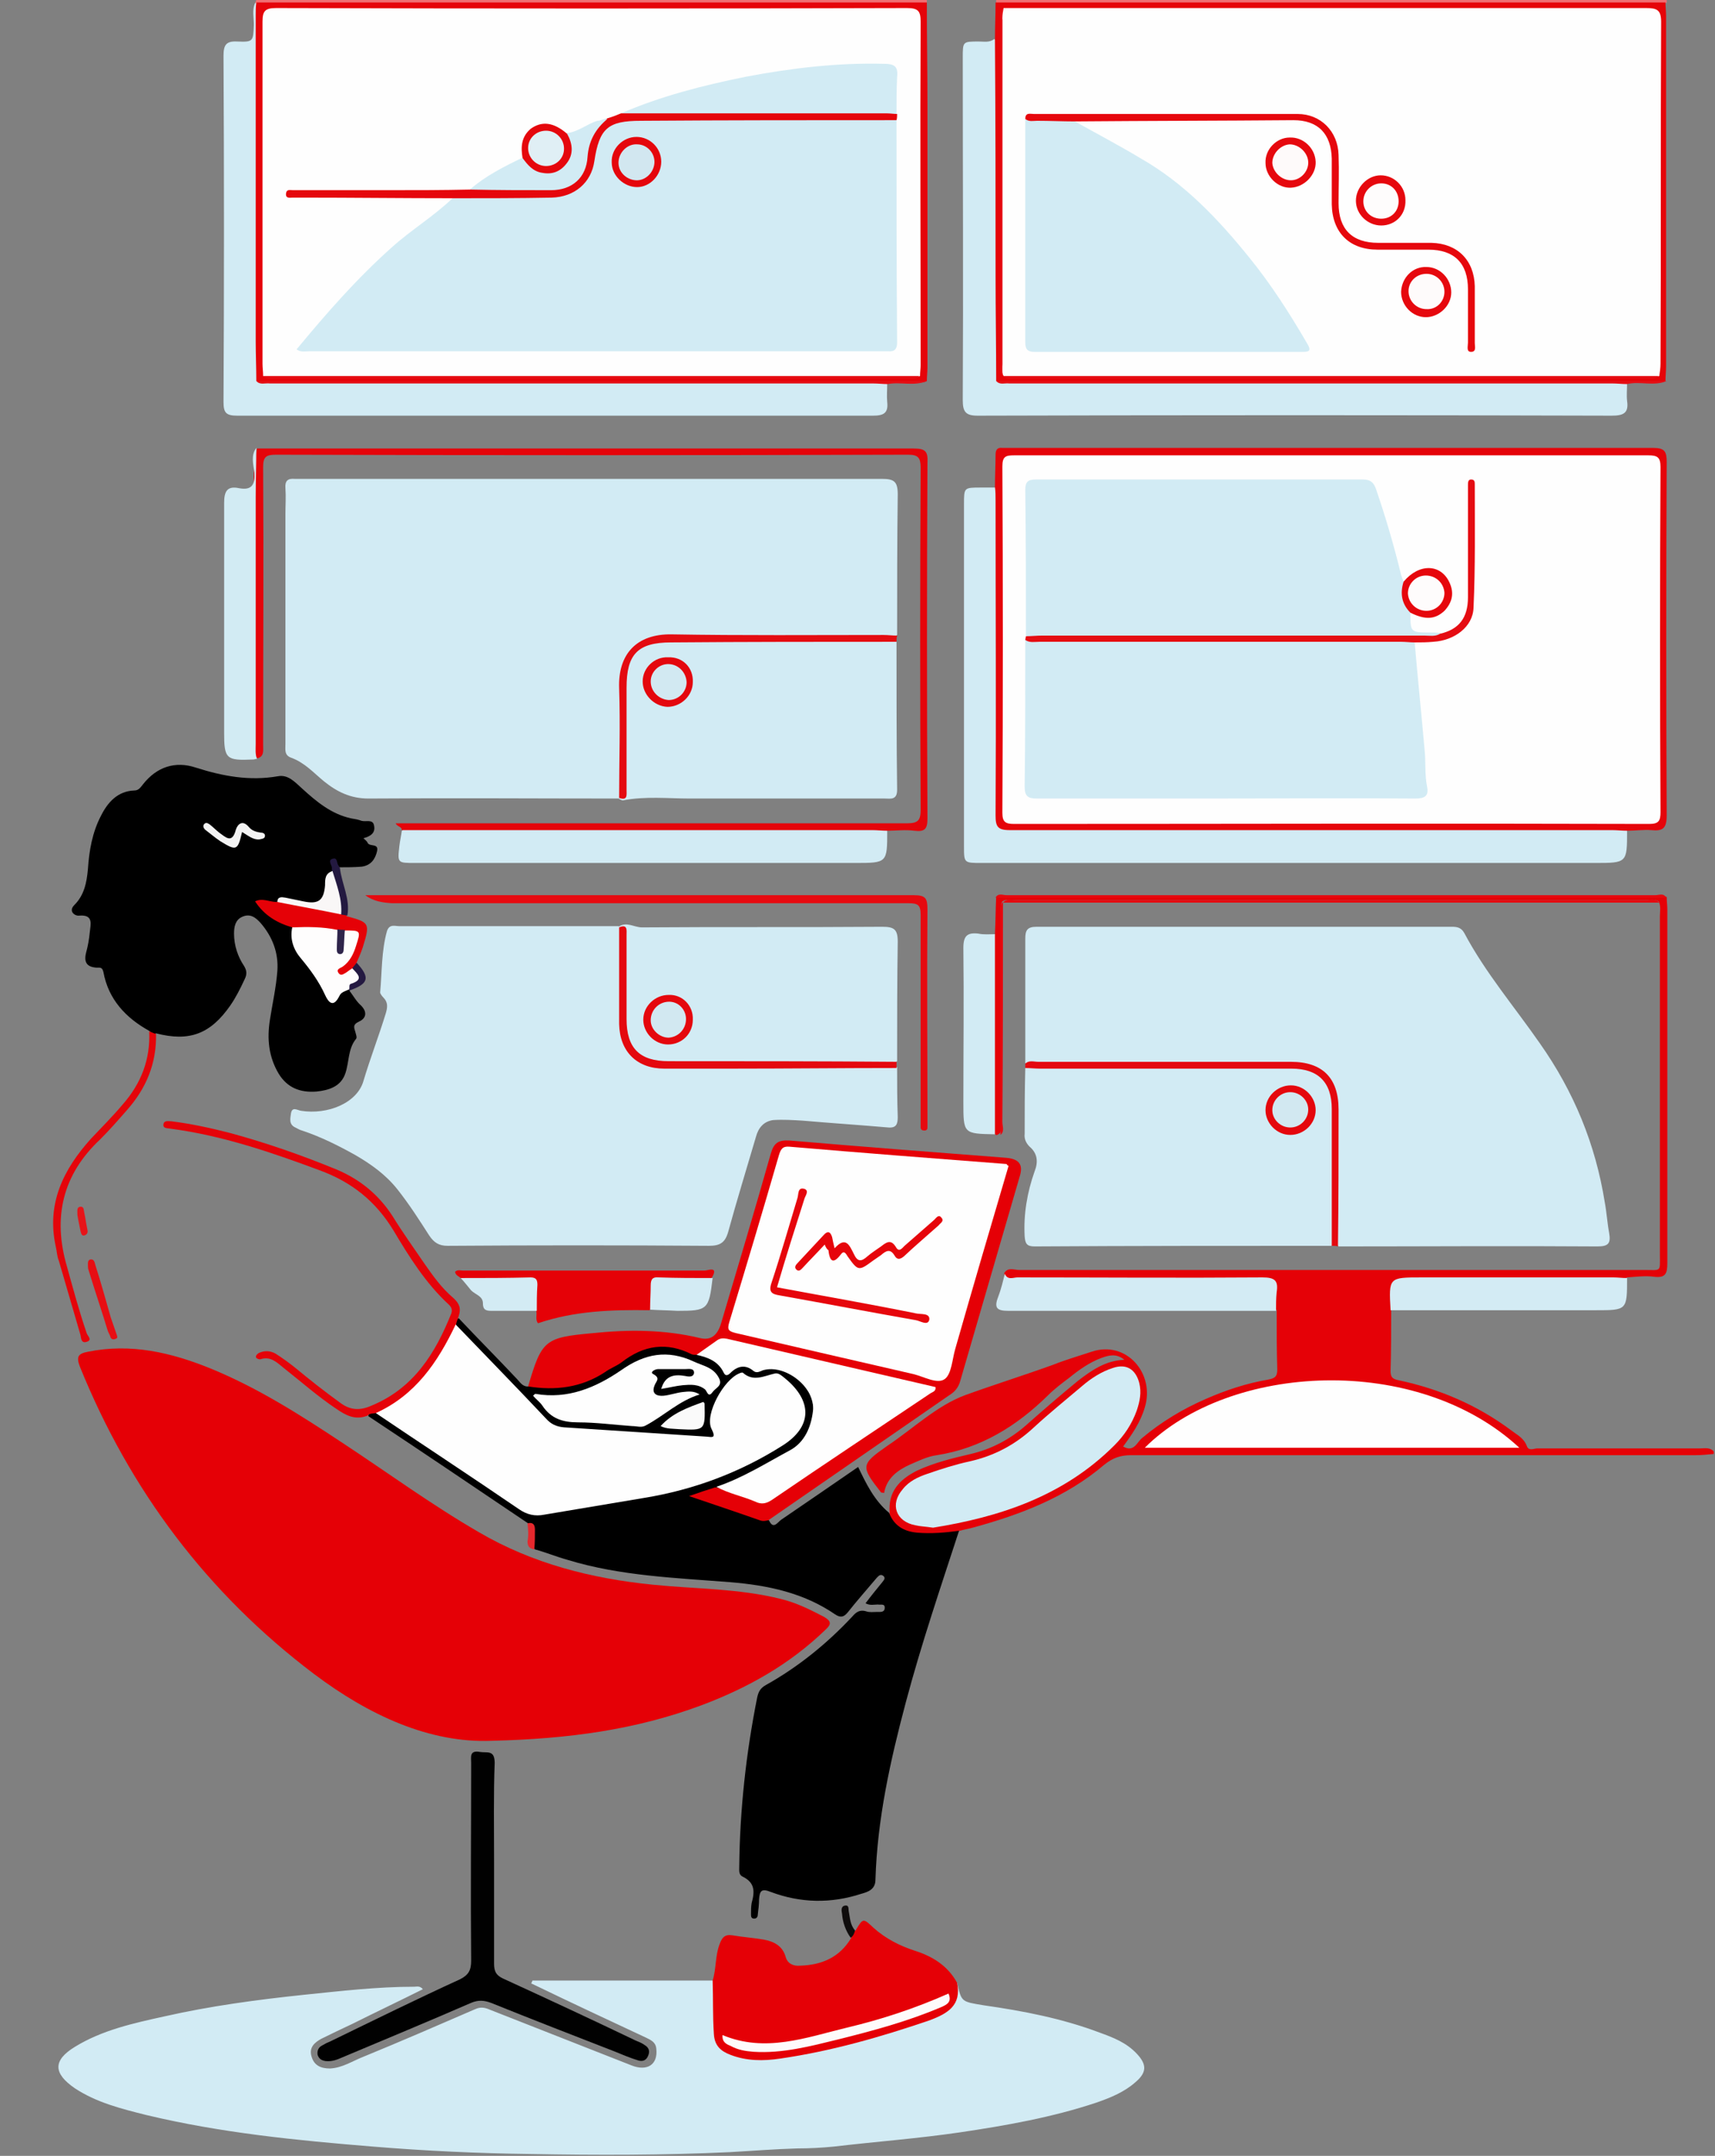 <?xml version="1.0" encoding="utf-8"?>
<!-- Generator: Adobe Illustrator 24.0.3, SVG Export Plug-In . SVG Version: 6.00 Build 0)  -->
<svg version="1.1" id="Layer_1" xmlns="http://www.w3.org/2000/svg" xmlns:xlink="http://www.w3.org/1999/xlink" x="0px" y="0px"
	 viewBox="0 0 277 348" style="enable-background:new 0 0 277 348;" xml:space="preserve">
<rect x="0" y="0" width="277" height="348" fill="#808080" stroke="none"/>
<style type="text/css">
	.st0{fill:#E50107;}
	.st1{fill:#F06F73;}
	.st2{fill:#D2EBF4;}
	.st3{fill:#E50006;}
	.st4{fill:#E5040A;}
	.st5{fill:#010101;}
	.st6{fill:#E50409;}
	.st7{fill:#D3EBF4;}
	.st8{fill:#D2EBF3;}
	.st9{fill:#E60A10;}
	.st10{fill:#E50309;}
	.st11{fill:#E4090F;}
	.st12{fill:#E40B11;}
	.st13{fill:#E50E14;}
	.st14{fill:#E6090F;}
	.st15{fill:#E70E13;}
	.st16{fill:#231940;}
	.st17{fill:#241941;}
	.st18{fill:#0F0C0C;}
	.st19{fill:#E71419;}
	.st20{fill:#E6282D;}
	.st21{fill:#FEFEFE;}
	.st22{fill:#FAFAFA;}
	.st23{fill:#FEFDFD;}
	.st24{fill:#F9F7F7;}
	.st25{fill:#F3F3F3;}
	.st26{fill:#E5070D;}
	.st27{fill:#E4070E;}
	.st28{fill:#FEFBFB;}
	.st29{fill:#2F254B;}
	.st30{fill:#D2E8F1;}
	.st31{fill:#D2E9F2;}
	.st32{fill:#E6060C;}
	.st33{fill:#E6050B;}
	.st34{fill:#E50C12;}
	.st35{fill:#E6070D;}
	.st36{fill:#E5060C;}
	.st37{fill:#E6080E;}
	.st38{fill:#FEFCFC;}
	.st39{fill:#E0EFF5;}
	.st40{fill:#FEFAFA;}
	.st41{fill:#D2E7F0;}
</style>
<title>Automation-monitors-Spot-3color</title>
<desc>Created with Sketch.</desc>
<g id="Page-1">
	<g>
		<path class="st0" d="M160.7,150.8c0.1-2,0.1-4,0.2-6c0.7-0.4,1.4-0.2,2.1-0.2c34.7,0,69.3,0,104,0c0.7,0,1.5-0.2,2.2,0.2
			c0,0.7,0.1,1.3,0.1,2c0,19,0,38.1,0,57.1c0,1.7-0.3,2.4-2.1,2.2c-1.4-0.2-2.9,0-4.4,0.1c-0.9,0.8-2.1,0.7-3.2,0.7
			c-10.3,0-20.5,0-30.8,0c-3.3,0-3.8,0-3.6,3.1c0,0.5-0.2,1-0.5,1.5c0,3.3,0,6.5-0.1,9.8c0,1,0.3,1.3,1.3,1.5
			c6.6,1.4,12.7,4,18.2,8.1c0.9,0.7,2,1.2,2.5,2.5c0.3,0.9,1.2,0.4,1.7,0.4c8.8,0,17.5,0,26.3,0c0.8,0,1.6-0.2,2.2,0.5
			c0,0.1,0,0.3,0,0.4c-1,0.1-2,0.2-2.9,0.2c-30.4,0-60.8,0-91.2,0c-1.7,0-2.9,0.4-4.3,1.5c-6.2,5.3-13.6,8.1-21.3,10.2
			c-0.7,0.2-1.4,0.3-2.1,0.5c-2.2,1.4-8,1.3-10-0.3c-0.8-0.6-1.7-1.3-1.3-2.6c-0.3-3.4,1.6-5.4,4.4-6.8c2.8-1.3,5.7-2,8.7-2.7
			c3.4-0.8,6.4-2.4,9-4.7c2.7-2.4,5.5-4.8,8.3-7.1c2.2-1.7,4.5-3.3,7.5-3.4c-1.3-1.1-2.6-0.7-3.7-0.3c-1.9,0.7-3.6,1.9-5.2,3.2
			c-1.2,0.9-2.4,1.8-3.5,2.9c-5,4.9-10.8,8.5-17.9,9.6c-1.5,0.2-2.9,0.9-4.3,1.5c-2,0.9-3.8,2.2-4.2,4.6c-0.2-0.1-0.4,0-0.5-0.1
			c-3.3-4.2-3.3-4.5,1-7.5c4.2-2.8,8-6.5,12.6-8.2c4.7-1.7,9.5-3.2,14.2-4.9c2-0.8,4.1-1.4,6.2-2.1c5.6-1.9,10.3,3.5,8.6,9
			c-0.7,2.4-2.1,4.4-3.5,6.3c1.8,1,2.2-0.7,3.1-1.4c3.1-2.6,6.6-4.7,10.3-6.3c3.2-1.4,6.5-2.5,10-3.1c1-0.2,1.5-0.4,1.5-1.6
			c-0.1-3.2-0.1-6.4-0.1-9.6c-0.6-0.7-0.6-1.6-0.6-2.5c0.1-1.6-0.7-2.1-2.2-2.1c-0.7,0-1.3,0-2,0c-11.8,0-23.6,0-35.4,0
			c-0.8,0-1.6,0.1-2.4-0.1c-0.7-0.1-1.5-0.2-1.4-1.3c0.6-1,1.6-0.5,2.4-0.5c33.7,0,67.3,0,101,0c2.8,0,2.5,0.4,2.5-2.6
			c0-18.2,0-36.3,0-54.5c0-0.8,0.2-1.6-0.2-2.4c-0.7-0.4-1.4-0.2-2.2-0.2c-33.9,0-67.8,0-101.7,0c-0.7,0-1.5-0.2-2.1,0.2l0,0
			c-0.4,0.7-0.2,1.4-0.2,2.1c0,11.1,0,22.2,0,33.2c0,0.7,0.2,1.5-0.2,2.1c-0.3,0.2-0.6,0.6-0.9,0c-0.6-0.8-0.6-1.7-0.6-2.7
			c0-9,0-18,0-27C160.2,152.6,160.1,151.6,160.7,150.8z"/>
		<path class="st1" d="M149.7,0c0,0.1,0,0.3,0,0.4C149.1,1,148.3,1,147.6,1C112.5,1,77.4,1,42.3,1c-0.1,0-0.3,0-0.4-0.1
			c-0.3-0.1-0.5-0.2-0.7-0.4c0.1-0.2,0.1-0.3,0.2-0.5C77.5,0,113.6,0,149.7,0z"/>
		<path class="st1" d="M160.9,0.4c0-0.1,0-0.3,0-0.4c36.1,0,72.2,0,108.3,0c0,0.1,0,0.3,0,0.4c-1,0.8-2.1,0.5-3.2,0.5
			c-32.7,0-65.5,0-98.2,0c-1.6,0-3.2,0-4.8,0C162.2,1,161.5,1,160.9,0.4z"/>
		<path class="st2" d="M99.9,128.9c-13.5,0-26.9-0.1-40.4,0c-2.9,0-5.1-1.1-7.2-2.8c-1.7-1.4-3.1-3-5.3-3.8
			c-1.1-0.4-0.9-1.3-0.9-2.2c0-12.4,0-24.7,0-37.1c0-1.4,0.1-2.8,0-4.2c-0.1-1.2,0.4-1.6,1.5-1.5c0.3,0,0.7,0,1,0
			c31.3,0,62.5,0,93.8,0c2,0,2.6,0.4,2.6,2.5c-0.1,7.6-0.1,15.2-0.1,22.7c-0.9,0.7-1.9,0.5-2.9,0.5c-11.5,0-22.9,0.1-34.4,0
			c-4-0.1-7,2.6-7.1,7.1c-0.1,5.3,0,10.6,0,15.9c0,0.9,0.1,1.7-0.3,2.5C100.1,128.8,100,128.8,99.9,128.9z"/>
		<path class="st3" d="M79.4,281c-10,0.4-19.8-4.1-28.7-10.8c-17.2-13-29.7-29.6-37.8-49.6c-0.6-1.6-0.3-2.1,1.3-2.4
			c6.9-1.4,13.4,0.1,19.8,2.7c7.6,3.1,14.5,7.5,21.3,12c7.3,4.8,14.4,10,22,14.4c8.7,5.1,18.2,7.5,28.1,8.5
			c6.9,0.7,13.9,0.6,20.7,2.3c2.5,0.6,4.7,1.7,7,2.9c1.2,0.7,1.2,1.2,0.2,2.1c-5.8,5.6-12.6,9.4-20.1,12.2
			C102.7,279.2,91.9,280.7,79.4,281z"/>
		<path class="st2" d="M154.6,320.1c0.7,3.1,0.7,3,4.3,3.6c6.3,0.9,12.6,2.1,18.7,4.4c2.2,0.8,4.3,1.6,6,3.4c1.6,1.7,1.7,3-0.2,4.6
			c-1.8,1.6-4,2.5-6.3,3.3c-7.2,2.4-14.6,3.7-22,4.8c-6.8,1-13.6,1.5-20.4,2.3c-2,0.2-4,0.3-5.9,0.3c-3.6,0.1-7.3,0.4-10.9,0.6
			c-10.7,0.5-21.5,0.5-32.2,0.3c-8.5-0.1-17-0.5-25.5-1.2c-12.3-1-24.5-2.2-36.6-5.1c-4-1-8-2-11.5-4.3c-3.5-2.4-3.6-4.5,0-6.7
			c4.4-2.7,9.4-3.8,14.4-4.9c7.5-1.7,15-2.7,22.6-3.5c5.9-0.6,11.8-1.3,17.8-1.3c0.4,0,0.9-0.2,1.4,0.4c-3.8,1.9-7.6,3.7-11.4,5.6
			c-1.7,0.8-3.4,1.6-5,2.4c-1.1,0.6-2,1.4-1.6,2.8c0.4,1.5,1.5,2,3,2c2-0.1,3.6-1.2,5.4-1.9c6.1-2.5,12.1-5.1,18.1-7.7
			c0.9-0.4,1.6-0.2,2.3,0.1c7.6,3,15.3,6,22.9,9c2.5,1,4.3-0.1,4-2.7c-0.1-1.1-0.9-1.4-1.7-1.8c-6-2.8-12-5.6-18-8.5
			c-0.2-0.1-0.4-0.2-0.5-0.2c0.1-0.2,0.1-0.3,0.2-0.5c9.7,0,19.4,0,29.1,0c0.7,0.8,0.5,1.7,0.6,2.6c0.1,1.9-0.1,3.7,0.2,5.6
			c0.4,2.3,1.1,3.1,3.3,3.6c3,0.7,6.1,0.6,9.1,0c7.6-1.5,15.1-3.4,22.4-6.2c2-0.8,3.9-1.5,3.5-4.2
			C154,320.7,154.2,320.3,154.6,320.1z"/>
		<path class="st2" d="M165.6,171.6c0-6.7,0-13.4,0-20.1c0-1.3,0.3-1.9,1.8-1.9c22.4,0,44.7,0,67.1,0c0.8,0,1.5,0.1,2,1
			c3.4,6.4,8.1,11.9,12.2,17.8c5.5,7.8,9,16.3,10.5,25.7c0.3,1.6,0.4,3.3,0.7,4.9c0.3,1.7-0.1,2.2-1.9,2.2c-13.9-0.1-27.9,0-41.8,0
			c-0.8-0.8-0.6-1.9-0.6-2.8c0-6.5-0.2-13,0.1-19.5c0.2-3.8-2.8-7.1-7.1-7c-8.8,0.1-17.6,0-26.5,0c-4.8,0-9.5,0-14.3,0
			C167.1,171.8,166.3,171.9,165.6,171.6z"/>
		<path class="st2" d="M144.9,172.3c0,2.7,0,5.3,0.1,8c0,1.1-0.2,1.8-1.5,1.7c-4.6-0.4-9.2-0.7-13.8-1.1c-1.6-0.1-3.2-0.2-4.8-0.1
			c-1.5,0.2-2.4,1.2-2.8,2.7c-1.5,5.1-3.1,10.3-4.5,15.4c-0.5,1.7-1.3,2.2-3.1,2.2c-14.1-0.1-28.1-0.1-42.2,0c-1.4,0-2.2-0.5-3-1.7
			c-1.6-2.5-3.2-5-5.1-7.4c-1.9-2.4-4.3-4.1-6.9-5.6c-2.7-1.5-5.5-2.9-8.5-3.9c-0.4-0.1-0.7-0.3-1.1-0.5c-1.1-0.5-0.8-1.5-0.7-2.3
			c0.2-1.1,1-0.5,1.6-0.4c4.4,0.7,9.1-1.3,10.1-4.8c1.1-3.7,2.5-7.3,3.6-10.9c0.3-1,0.4-1.8-0.4-2.6c-0.2-0.2-0.5-0.6-0.5-0.8
			c0.3-3.3,0.2-6.7,1.1-9.9c0.4-1.2,1.3-0.8,2-0.8c10.9,0,21.9,0,32.8,0c0.9,0,1.7,0,2.6,0c0.1,0.1,0.2,0.2,0.3,0.3
			c0.4,0.8,0.3,1.7,0.3,2.5c0,4,0,8,0,12c0,3.8,1.6,6.2,4.5,7.2c0.9,0.3,1.7,0.2,2.6,0.2c11.5,0,22.9,0,34.4,0
			C143,171.8,144,171.6,144.9,172.3z"/>
		<path d="M143.6,244.2c0.8,2.1,2.4,3,4.5,3.2c2.3,0.2,4.6,0,6.8-0.3c-3,9.2-6.1,18.3-8.6,27.7c-2.5,9.4-4.6,18.8-4.9,28.6
			c0,1.6-1.2,2-2.3,2.3c-4.9,1.6-9.8,1.5-14.6-0.3c-1.5-0.6-1.8-0.2-1.9,1.2c0,0.8-0.1,1.6-0.2,2.4c0,0.3-0.1,0.7-0.6,0.7
			c-0.5,0-0.5-0.4-0.5-0.7c0-0.6,0-1.2,0.1-1.8c0.5-1.8,0.6-3.3-1.5-4.3c-0.6-0.3-0.5-1-0.5-1.6c0.1-9.2,1.1-18.3,2.9-27.3
			c0.2-0.9,0.5-1.5,1.4-2c5.2-2.9,9.9-6.7,14-11.1c0.6-0.7,1.2-1.1,2.2-0.8c0.5,0.2,1.2,0.1,1.8,0.1c0.5,0,1.2,0.1,1.2-0.7
			c0-0.7-0.7-0.4-1.1-0.5c-0.6,0-1.3,0.2-2-0.2c0.9-1.2,1.8-2.3,2.7-3.4c0.2-0.3,0.6-0.6,0.2-1c-0.5-0.4-0.8,0-1.1,0.3
			c-1.6,1.9-3.2,3.7-4.7,5.6c-0.6,0.7-1.1,0.9-2,0.3c-5.1-3.5-10.9-4.7-16.9-5.2c-8.8-0.7-17.8-1-26.3-3.6c-1.8-0.5-3.5-1.2-5.3-1.7
			c-0.6-0.6-0.5-1.4-0.5-2.2c-0.1-0.7,0.1-1.4-0.6-2c-8.6-5.8-17.2-11.6-25.8-17.3c0.1-1,0.9-0.6,1.5-0.7c0.8,0.2,1.4,0.7,2.1,1.1
			c6.6,4.4,13.2,8.7,19.7,13.2c2.1,1.5,4.1,2,6.7,1.6c7.7-1.2,15.5-2.4,23-4.5c5-1.4,9.5-3.8,13.9-6.4c3.1-1.8,4.5-5.3,1.4-8.7
			c-1.1-1.2-2.3-2-4.1-1.3c-0.6,0.2-1.2,0.4-1.8,0.2c-1.2-0.3-2.3-0.8-3.3,0.3c-1.4,1.4-3,2.7-3,5c0,0.9-0.1,1.7,0,2.6
			c0.2,1.3-0.5,1.7-1.6,1.6c-6-0.3-11.9-0.7-17.8-1.2c-0.5,0-1.1-0.2-1.6-0.1c-3.8,0.5-6.7-1.1-9-4c-3.5-4.4-7.9-7.9-11.4-12.2
			c-0.2-0.3-0.5-0.6-0.7-1c-0.2-0.6,0-1.1,0.6-1.3c3.1,3.3,6.3,6.5,9.4,9.8c0.5,0.5,0.9,1.3,1.9,1.2c1.3-0.6,2.6-0.4,3.9-0.3
			c2.3,0.1,4.3-0.5,6.3-1.5c2.2-1.2,4.5-2.3,6.6-3.7c2.4-1.6,4.8-2,7.5-0.9c0.9,0.4,1.9,0.6,2.9,0.9c1.5,0.4,3.1,0.6,4.1,2.1
			c0.4,0.7,1.1,0.6,1.8,0.3c1-0.5,2-0.5,3.1-0.1c0.7,0.3,1.4,0.2,2.1,0c1.7-0.6,3.1,0,4.4,1c4.5,3.4,4.5,10.1-0.4,13
			c-3.7,2.2-7.5,4.5-11.7,5.9c-1.3,0.3-2.4,1.1-3.3,1c3.6,1,7.5,2.6,11.5,3.9c0.7,1.6,1.4,0.3,2-0.1c4.1-2.8,8.2-5.6,12.4-8.5
			C139.9,239.5,141.2,242.2,143.6,244.2z"/>
		<path d="M56.5,160c0.6,0.8,1.1,1.7,1.8,2.3c1.1,1.1,0.8,2.1-0.3,2.6c-1.1,0.5-0.8,1-0.6,1.7c0.1,0.4,0.3,0.9,0.1,1.1
			c-1.3,1.6-1.1,3.7-1.7,5.5c-0.7,2.2-2.7,2.8-4.7,3c-2.6,0.2-4.7-0.6-6.1-2.9c-1.6-2.7-1.9-5.6-1.4-8.7c0.4-2.6,1-5.2,1.2-7.9
			c0.2-2.9-0.8-5.5-2.7-7.7c-0.8-0.9-1.7-1.6-3-1c-1.1,0.5-1.3,1.6-1.3,2.7c0,1.9,0.6,3.7,1.6,5.2c0.5,0.8,0.5,1.4,0.1,2.2
			c-0.7,1.5-1.4,2.9-2.3,4.2c-3.2,4.6-6.6,5.9-12,4.5c-0.5,0.3-0.8-0.2-1.1-0.4c-3.8-2.1-6.6-5.1-7.4-9.5c-0.2-0.8-0.5-0.7-1.1-0.7
			c-1.5-0.1-2.1-0.8-1.7-2.4c0.3-1.1,0.5-2.2,0.6-3.3c0.1-1.2,0.7-2.9-1.7-2.7c-0.7,0.1-1.8-0.7-0.8-1.7c1.6-1.6,2-3.6,2.2-5.8
			c0.2-3,0.7-5.9,2.1-8.6c1.1-2.2,2.7-4,5.4-4.1c0.7,0,1-0.5,1.4-1c2.2-2.8,5.2-3.8,8.5-2.7c4.4,1.4,8.7,2.2,13.3,1.4
			c1.6-0.3,2.7,0.9,3.8,1.9c2.4,2.2,4.8,4.2,8,4.9c0.6,0.1,1.2,0.2,1.7,0.4c0.7,0.2,1.8-0.3,2,0.7c0.3,1.2-0.5,1.8-1.7,2.1
			c0.3,0.3,0.6,0.5,0.7,0.8c0.4,0.6,1.8,0,1.5,1.3c-0.3,1.3-1,2.3-2.5,2.5c-1.2,0.1-2.4,0.1-3.6,0.1c-1-1-1,0-1.1,0.6
			c-0.6,0.8-0.7,1.8-1,2.8c-0.6,2.4-1.6,3-4,2.6c-1.2-0.2-2.5-1.1-3.8-0.2c-1.2,0.3-2.3,0-3.3-0.3c1.2,2.1,3.6,2.6,5.6,3.9
			c0.2,2.6,1.3,4.8,3.1,6.6c1,1.1,1.6,2.4,2.3,3.7c0.5,1,1.1,1.7,2.1,0.4c0.4-0.5,0.9-0.8,1.6-0.6c0.1,0.1,0.2,0.2,0.1,0.3
			C56.5,159.9,56.5,160,56.5,160z"/>
		<path class="st2" d="M215.1,201.1c-16,0-32,0-48,0.1c-1.3,0-1.5-0.5-1.6-1.6c-0.2-3.6,0.4-7.1,1.6-10.5c0.6-1.5,0.5-2.9-0.8-4
			c-0.6-0.6-0.9-1.3-0.8-2.1c0-3.5,0-7,0.1-10.6c0.7-0.6,1.6-0.5,2.5-0.5c13.4,0,26.8,0,40.2,0c4.7,0,7.2,2.5,7.2,7.2
			c0,6.5,0,13,0,19.5C215.6,199.4,215.7,200.3,215.1,201.1z"/>
		<path class="st2" d="M144.8,103.6c0,8,0,15.9,0.1,23.9c0,1.7-1.1,1.4-2,1.4c-10.5,0-21,0-31.4,0c-3.6,0-7.3-0.4-10.9,0.3
			c-0.2,0-0.5-0.2-0.7-0.3c0,0,0.1-0.1,0.1-0.1c0.7-0.6,0.5-1.5,0.5-2.2c0-5.1,0-10.2,0-15.3c0-1.1,0.1-2.1,0.3-3.1
			c0.8-3.1,2.9-4.9,6.1-4.9c12,0,24,0,36,0C143.6,103.2,144.2,103.2,144.8,103.6z"/>
		<path class="st2" d="M99.9,149.6c1.3-0.9,2.5,0.1,3.8,0.1c12.9-0.1,25.9,0,38.8-0.1c1.9,0,2.5,0.4,2.5,2.4
			c-0.1,6.4-0.1,12.9-0.1,19.3c-0.8,0.6-1.8,0.4-2.7,0.4c-11.4,0-22.8,0-34.2,0c-5,0-7.4-2.4-7.5-7.5c-0.1-4.1,0-8.2,0-12.3
			c0-0.8,0.2-1.6-0.5-2.2L99.9,149.6z"/>
		<path class="st2" d="M143.3,61.9c0,1-0.1,2,0,3c0.2,1.8-0.6,2.2-2.3,2.2c-34.2,0-68.5,0-102.7,0c-1.8,0-2.2-0.5-2.2-2.2
			c0.1-18.6,0.1-37.2,0-55.9c0-1.7,0.4-2.4,2.2-2.3c2.6,0.1,2.6,0,2.7-2.7c0-1.2-0.3-2.4,0.2-3.5c0.1,0,0.2,0,0.2-0.1
			c0.8,0.9,0.6,2,0.6,3.1c0,18.3,0,36.5,0,54.8c0,0.9-0.2,1.7,0.2,2.5c0.9,0.8,2,0.5,3.1,0.5c31.6,0,63.1,0,94.7,0
			C141.1,61.3,142.3,60.9,143.3,61.9z"/>
		<path class="st2" d="M262.8,134.1c0,5.2,0,5.2-5.2,5.2c-33,0-66.1,0-99.1,0c-2.8,0-2.8,0-2.8-2.7c0-18.4,0-36.8,0-55.2
			c0-2.7,0-2.7,2.7-2.7c0.8,0,1.6,0,2.4,0c1,0.8,0.7,2,0.7,3c0,16.4,0,32.8,0,49.2c0,2.6,0,2.6,2.6,2.6c31.8,0,63.7,0,95.5,0
			C260.7,133.5,261.9,133.2,262.8,134.1z"/>
		<path class="st2" d="M262.8,61.9c0,0.9-0.1,1.9,0,2.8c0.3,2-0.6,2.4-2.5,2.4c-34.1-0.1-68.2-0.1-102.4,0c-1.9,0-2.4-0.6-2.4-2.5
			c0.1-18.4,0-36.8,0-55.3c0-2.6,0-2.6,2.6-2.6c0.9,0,1.7,0.2,2.5-0.4c1,0.8,0.6,2,0.6,3c0,16.2,0,32.4,0,48.7
			c0,0.9-0.2,1.9,0.3,2.7c0.9,0.8,2,0.5,3.1,0.5c31.6,0,63.1,0,94.7,0C260.5,61.3,261.8,60.9,262.8,61.9z"/>
		<path class="st3" d="M154.6,320.1c0.7,3.6-1.5,4.9-4.4,6c-7.9,2.7-15.9,5-24.2,6.2c-2.7,0.4-5.4,0.4-8-0.6
			c-1.6-0.6-2.6-1.5-2.7-3.4c-0.2-2.9-0.1-5.7-0.2-8.6c0.6-1.9,0.4-3.9,1.1-5.8c0.4-1.1,0.8-1.7,2.1-1.5c1.7,0.3,3.4,0.4,5.1,0.7
			c1.6,0.3,3,1,3.5,2.8c0.3,1.1,1.3,1.5,2.3,1.4c3.5-0.1,6.4-1.3,8.3-4.5c0.1-0.5,0.3-0.9,0.7-1.2c1.2-2,1.2-2,2.9-0.4
			c1.9,1.7,4.2,2.9,6.7,3.7C150.6,315.8,153.1,317.3,154.6,320.1z"/>
		<path class="st3" d="M112.5,218.7c-0.3,0-0.6,0-0.8-0.1c-4-2-7.7-1.5-11.3,1.3c-0.8,0.6-1.9,1-2.7,1.6c-3.8,2.5-8,3-12.4,2.3
			c2.2-7.5,2.7-7.9,10.4-8.6c5.8-0.6,11.6-0.6,17.4,0.8c1.7,0.4,2.8-0.4,3.4-2.5c2.7-9.1,5.4-18.1,8-27.3c0.5-1.7,1.2-2.2,3-2.1
			c11.7,1,23.4,1.9,35.1,2.8c2,0.2,2.7,1.1,2.1,3c-3.2,11-6.4,22-9.6,33c-0.3,1.1-0.9,1.8-1.9,2.4c-9.7,6.7-19.4,13.4-29.1,20.1
			c-0.4,0.1-0.9,0.2-1.4,0c-3.7-1.3-7.3-2.5-11.4-3.9c1.7-0.6,2.9-1,4.2-1.4c2.1,0.2,4,1.1,5.9,1.7c1.1,0.4,2.2,0.4,3.2-0.3
			c8.3-5.5,16.6-11,24.8-16.6c0.2-0.1,0.3-0.2,0.3-0.6c-4.7-1.2-9.5-2.2-14.3-3.3c-5.4-1.2-10.7-2.4-16.1-3.7
			c-1.9-0.5-3.6-0.5-5.2,0.8C113.8,218.3,113.2,218.5,112.5,218.7z"/>
		<path class="st2" d="M143.3,134.1c0,5.2,0,5.2-5.2,5.2c-23.7,0-47.4,0-71.1,0c-2.8,0-2.8,0-2.5-2.7c0.1-0.9,0.3-1.7,0.4-2.5
			c0.7-0.6,1.5-0.5,2.3-0.5c24.6,0,49.2,0,73.7,0C141.7,133.5,142.6,133.4,143.3,134.1z"/>
		<path class="st4" d="M262.8,134.1c-0.8,0-1.6-0.1-2.4-0.1c-32.4,0-64.9,0-97.3,0c-2,0-2.3-0.6-2.3-2.4c0.1-16.9,0-33.9,0-50.8
			c0-0.7,0-1.5-0.1-2.2c0-1.7,0.1-3.5,0.1-5.2c0-0.8,0.3-1.2,1.1-1.1c0.3,0,0.7,0,1,0c34.7,0,69.4,0,104.1,0c1.9,0,2.2,0.6,2.2,2.3
			c-0.1,19-0.1,38,0,57c0,2.1-0.6,2.6-2.5,2.4C265.5,133.9,264.1,134.1,262.8,134.1z"/>
		<path class="st4" d="M143.3,134.1c-0.8,0-1.6-0.1-2.4-0.1c-25.3,0-50.7,0-76,0c0-0.6-0.7-0.5-1-1.1c0.8,0,1.5,0,2.2,0
			c26.8,0,53.6,0,80.4,0c1.8,0,2.2-0.5,2.2-2.2c-0.1-18.4-0.1-36.8,0-55.2c0-1.6-0.4-2.1-2-2.1c-34,0.1-68.1,0.1-102.1,0
			c-1.6,0-2.1,0.3-2.1,2c0.1,15,0,29.9,0,44.9c0,0.8,0.2,1.8-0.9,2.1c-0.9-0.7-0.8-1.6-0.8-2.5c0-13-0.2-26.1,0.1-39.1
			c0.1-2.8,0-5.6,0.6-8.4c35.4,0,70.8,0,106.1,0c1.9,0,2.3,0.5,2.2,2.3c-0.1,19.1-0.1,38.3,0,57.4c0,1.7-0.4,2.2-2.1,2
			C146.2,133.9,144.8,134.1,143.3,134.1z"/>
		<path class="st5" d="M79.8,300.6c0,5.5,0,10.9,0,16.4c0,1.3,0.4,1.9,1.5,2.4c7.2,3.3,14.3,6.6,21.4,10c0.5,0.2,1,0.4,1.4,0.7
			c0.7,0.4,0.9,1,0.6,1.7c-0.3,0.8-0.9,1-1.6,0.8c-1.3-0.4-2.5-0.9-3.7-1.4c-6.7-2.6-13.4-5.2-20.1-7.9c-1.1-0.4-2-0.5-3.2,0
			c-6.9,3-13.9,5.9-20.8,8.8c-0.9,0.4-1.7,0.7-2.7,0.6c-0.7-0.1-1.1-0.4-1.3-1c-0.1-0.6,0.1-1.2,0.7-1.5c0.5-0.3,0.9-0.5,1.4-0.7
			c7-3.4,13.9-6.8,20.9-10c1.4-0.7,1.8-1.5,1.8-3c-0.1-10.6,0-21.3,0-31.9c0-1-0.3-2.1,1.4-1.8c1.2,0.2,2.4-0.4,2.4,1.8
			C79.7,289.6,79.8,295.1,79.8,300.6z"/>
		<path class="st4" d="M41.4,61.5c0-2.1-0.1-4.3-0.1-6.4c0-17.6,0-35.1,0-52.7c0-0.7,0-1.3,0.1-2c36.1,0,72.2,0,108.3,0
			c0,5.5,0.1,10.9,0.1,16.4c0,14.2,0,28.3,0,42.5c0,0.7-0.1,1.5-0.1,2.2c-0.7,0.4-1.4,0.2-2.1,0.2c-34.7,0-69.3,0-104,0
			C42.8,61.7,42.1,61.8,41.4,61.5z"/>
		<path class="st6" d="M160.9,61.5c0-5.6-0.1-11.2-0.1-16.8c0-12.8,0-25.5-0.1-38.3c0-2,0.1-4,0.1-6c25.1,0,50.3,0,75.4,0
			c10.9,0,21.9,0,32.8,0c0,0.7,0.1,1.5,0.1,2.2c0,18.8,0,37.7,0,56.5c0,0.8-0.1,1.6-0.1,2.4c-0.7,0.4-1.4,0.2-2.1,0.2
			c-34.7,0-69.3,0-104,0C162.3,61.7,161.6,61.8,160.9,61.5z"/>
		<path class="st7" d="M162.3,205.6c0.4,1.1,1.4,0.6,2,0.6c13.2,0,26.4,0.1,39.6,0c2,0,2.6,0.5,2.3,2.4c-0.1,1-0.1,2-0.1,3
			c-14.4,0-28.8,0-43.2,0c-1.8,0-2.4-0.4-1.7-2.2C161.7,208.1,162,206.8,162.3,205.6z"/>
		<path class="st8" d="M41.4,72.3c0,2.7-0.1,5.3-0.1,8c0,13.3,0,26.5,0,39.8c0,0.8-0.1,1.6,0.2,2.4c-0.2,0-0.4,0.1-0.6,0.1
			c-4.4,0.2-4.7-0.1-4.7-4.4c0-12.3,0-24.7,0-37c0-1.9,0.5-2.8,2.4-2.4c2.1,0.4,2.6-0.6,2.5-2.5C40.9,74.9,40.5,73.5,41.4,72.3z"/>
		<path class="st7" d="M224.6,211.5c-0.3-5.3-0.3-5.3,5-5.3c10.3,0,20.7,0,31,0c0.7,0,1.4,0.1,2.2,0.1c0,5.2,0,5.2-5.1,5.2
			C246.7,211.5,235.6,211.5,224.6,211.5z"/>
		<path class="st2" d="M160.7,150.8c0,10.8,0,21.6,0,32.3c-5.1-0.1-5.1-0.1-5.1-5.2c0-8.3,0.1-16.6,0-24.9c0-1.9,0.6-2.5,2.4-2.3
			C158.9,150.9,159.8,150.8,160.7,150.8z"/>
		<path class="st0" d="M74.4,206.3c-0.3-0.3-0.8-0.4-0.9-1c0.4-0.4,0.9-0.2,1.3-0.2c13,0,26,0,39,0c0.5,0,2.3-0.8,1.2,1.1
			c-0.5,0.6-1.3,0.6-2,0.7c-1,0-2,0-3,0c-1.2,0-2.6-0.4-3.7,0.3c-1.3,0.7-0.5,2.2-0.8,3.3c-0.1,0.4-0.3,0.7-0.6,1
			c-6.1-0.1-12.1,0.1-18,2.1c-0.5-0.6-0.1-1.4-0.3-2c-0.6-0.7-0.6-1.6-0.5-2.4c0.1-1.7-0.7-2.2-2.3-2.1c-2.2,0.1-4.5,0-6.7,0
			C76.2,206.9,75.2,206.9,74.4,206.3z"/>
		<path class="st9" d="M59,144.5c0.7,0,1.3,0,2,0c28.9,0,57.7,0,86.6,0c1.9,0,2.2,0.5,2.2,2.3c-0.1,11.2,0,22.5,0,33.7
			c0,0.5,0,0.9,0,1.4c0,0.3,0,0.5-0.4,0.6c-0.4,0-0.7-0.1-0.7-0.5c0-0.5,0-1.1,0-1.6c0-10.9,0-21.8,0-32.7c0-1.6-0.4-1.9-2-1.9
			c-27.8,0-55.6,0-83.4,0C61.8,145.7,60.3,145.5,59,144.5z"/>
		<path class="st10" d="M60.7,228.1c-0.4,0.1-1,0-1.3,0.4c-2,0.8-3.5,0-5.1-1.1c-3-2-5.7-4.4-8.5-6.6c-1.1-0.9-2.1-1.9-3.7-1.4
			c-0.2,0.1-0.6-0.1-0.7-0.2c-0.2-0.3,0.1-0.6,0.4-0.8c0.9-0.4,1.8-0.4,2.7,0.1c1.1,0.7,2.2,1.5,3.2,2.3c2.3,1.9,4.7,3.8,7.2,5.6
			c1.7,1.3,3.3,1.3,5.1,0.5c6.8-2.8,10.3-8.4,12.9-14.9c0.2-0.6,0-1-0.4-1.4c-3.7-3.4-6.4-7.7-8.9-11.9c-2.9-4.8-6.8-7.9-12-9.8
			c-7.8-2.9-15.7-5.6-24-6.7c-0.5-0.1-1.3,0-1.2-0.7c0.1-0.7,0.8-0.5,1.3-0.5c3.2,0.4,6.4,1.1,9.5,1.9c5.9,1.6,11.6,3.6,17.2,5.9
			c3.8,1.6,6.8,4.1,9,7.5c1.6,2.6,3.4,5.1,5.1,7.6c1.4,2,2.8,4,4.7,5.6c1,0.9,1.3,1.7,0.9,2.9c-0.1,0.4-0.3,0.8-0.4,1.2
			c-0.1,2.1-1.3,3.7-2.3,5.4c-2.1,3.4-4.7,6.3-8.3,8.2C62.2,227.9,61.5,228.2,60.7,228.1z"/>
		<path class="st11" d="M215.1,201.1c0-7.4,0-14.8,0-22.1c0-4.3-2.2-6.5-6.5-6.5c-13.5,0-27.1,0-40.6,0c-0.8,0-1.6-0.1-2.4-0.1
			c0-0.2,0-0.5,0-0.7c0.6-0.6,1.4-0.3,2.1-0.3c13.6,0,27.2,0,40.8,0c5.1,0,7.7,2.6,7.7,7.7c0,7.4,0,14.8-0.1,22.1
			C215.9,201.1,215.5,201.1,215.1,201.1z"/>
		<path class="st12" d="M144.8,103.6c-12.1,0-24.3,0-36.4,0.1c-5.4,0-7.2,1.9-7.2,7.3c0,5.5,0,11,0,16.5c0,0.8,0.2,1.8-1.2,1.3
			c0-5.9,0.2-11.8,0-17.7c-0.2-5.5,2.8-8.8,8.5-8.7c11.4,0.2,22.8,0.1,34.2,0.1c0.7,0,1.5,0.1,2.2,0.1
			C144.8,103,144.8,103.3,144.8,103.6z"/>
		<path class="st11" d="M100,149.7c1.4-0.6,1.2,0.5,1.2,1.2c0,4.5,0,9,0,13.6c0,4.7,2.1,6.8,6.8,6.8c12.3,0,24.5,0,36.8,0.1
			c0,0.3,0,0.7,0,1c-8.9,0-17.7,0.1-26.6,0.1c-3.6,0-7.3,0-10.9,0c-4.4,0-7.2-2.7-7.3-7.2C100,160.1,100,154.9,100,149.7z"/>
		<path class="st4" d="M11.2,208.8"/>
		<path class="st4" d="M9.5,203.5c-0.3-0.7-0.3-1.5-0.5-2.3c-1.5-6.9,1.2-12.4,5.7-17.4c1.7-1.8,3.5-3.6,5.1-5.5
			c3-3.4,4.5-7.3,4.3-11.8c0.4,0.1,0.7,0.3,1.1,0.4c0.1,4.8-1.6,8.8-4.7,12.3c-1.4,1.6-2.8,3.2-4.3,4.7c-6.1,5.7-7.7,12.6-5.4,20.5
			c1,3.6,2,7.3,3.2,10.8c0.1,0.4,1,1.1,0,1.4c-0.9,0.3-0.9-0.6-1-1.1"/>
		<path class="st0" d="M47.2,149.7c-2.4-0.7-4.5-1.9-6-4.2c1.2-0.6,2.3,0.1,3.5,0.1c0.6-0.4,1.3-0.2,1.9,0c2.7,0.7,5.5,1,8.3,1.6
			c0.5,0.1,0.9,0.2,1.1,0.7c3.7,1,3.8,1.1,2.6,5c-0.3,0.9-0.7,1.8-1.1,2.7c0,0.6-0.3,0.9-0.6,1.3c-0.4,0.3-0.7,0.5-1.2,0.7
			c-0.5,0.1-0.9,0-1.2-0.4c-0.3-0.5,0-0.9,0.3-1.2c1-0.8,1.7-1.8,2.1-3.1c0.6-2,0.6-2.1-1.5-2.1c-0.4,0-0.9,0-1.3,0
			c-1.6-0.3-3.1-0.4-4.7-0.3C48.7,150.3,47.9,150.2,47.2,149.7z"/>
		<path class="st7" d="M74.4,206.3c3.8,0,7.5,0,11.3-0.1c0.9,0,1.1,0.4,1.1,1.2c-0.1,1.4-0.1,2.8-0.1,4.2c-2.4,0-4.8,0-7.1,0
			c-0.9,0-1.6,0-1.6-1.2c0-1.2-1.2-1.4-1.9-2.1C75.5,207.6,75,206.9,74.4,206.3z"/>
		<path class="st7" d="M105,211.4c0-1.3,0.1-2.6,0.1-3.9c0-1,0.3-1.4,1.3-1.3c2.9,0.1,5.8,0.1,8.7,0.1c-0.6,5.1-0.8,5.3-5.7,5.3
			C107.8,211.5,106.4,211.5,105,211.4z"/>
		<path class="st13" d="M160.9,61.5c36.1,0,72.2,0,108.3,0c-2.1,0.9-4.3,0-6.4,0.5c-0.8,0-1.6-0.1-2.4-0.1c-32.5,0-64.9,0-97.4,0
			C162.3,61.8,161.5,62.2,160.9,61.5z"/>
		<path class="st14" d="M269.1,144.9c-36.1,0-72.2,0-108.3,0c0.4-0.8,1.2-0.4,1.8-0.4c34.9,0,69.8,0,104.7,0
			C268,144.5,268.7,144.1,269.1,144.9z"/>
		<path class="st13" d="M41.4,61.5c36.1,0,72.2,0,108.3,0c-2.1,0.9-4.2,0.1-6.3,0.5c-0.8,0-1.6-0.1-2.4-0.1c-32.5,0-64.9,0-97.4,0
			C42.8,61.8,42,62.2,41.4,61.5z"/>
		<path class="st14" d="M162,145.7c0.6-0.7,1.4-0.4,2.1-0.4c33.9,0,67.9,0,101.8,0c0.7,0,1.5-0.3,2.1,0.4
			C232.7,145.7,197.3,145.7,162,145.7z"/>
		<path class="st15" d="M14.2,204.1c0-0.3,0-0.7,0.4-0.8c0.6-0.1,0.7,0.5,0.8,0.9c0.9,2.8,1.7,5.7,2.5,8.5c0.3,0.9,0.6,1.7,0.9,2.6
			c0.1,0.3,0.3,0.7-0.1,0.8c-0.4,0.2-0.8,0.1-0.9-0.4c-0.1-0.3-0.3-0.6-0.4-0.9c-1-3.3-2.1-6.5-3.1-9.8
			C14.2,204.8,14.2,204.4,14.2,204.1z"/>
		<path class="st14" d="M161.6,183.2c0-11.9,0-23.8,0-35.7c0-0.6-0.2-1.3,0.4-1.9c0,11.8,0,23.6-0.1,35.5
			C161.9,181.8,162.3,182.6,161.6,183.2z"/>
		<path class="st16" d="M56.1,147.8c-0.4-0.1-0.7-0.1-1.1-0.2c-0.7-2.3-1.4-4.6-1.4-7c0-0.2,0-0.4,0-0.6c-0.1-0.5-0.7-1.2,0.2-1.4
			c0.7-0.2,0.6,0.7,0.8,1c0.1,0.2,0.2,0.3,0.3,0.5C55.2,142.7,56.6,145.1,56.1,147.8z"/>
		<path class="st17" d="M56.9,156.3c0.2-0.3,0.5-0.6,0.7-0.9c2.2,2.4,2,3.4-1.2,4.5c0,0-0.1-0.1-0.1-0.1l0.1-0.1
			c-0.3-0.3-0.3-0.7-0.1-0.9C57.3,158.1,57.2,157.3,56.9,156.3z"/>
		<path class="st18" d="M138.1,311.6c-0.1,0.5-0.3,0.9-0.7,1.2c-0.8-1.1-1.3-2.5-1.4-3.9c-0.1-0.5-0.2-1.2,0.5-1.3
			c0.7-0.1,0.5,0.6,0.6,1C137.3,309.6,137.3,310.7,138.1,311.6z"/>
		<path class="st19" d="M12.5,196.1c0-0.7-0.1-1.2,0.4-1.3c0.7-0.1,0.6,0.5,0.7,0.9c0.2,0.9,0.3,1.8,0.5,2.7c0.1,0.4,0.1,0.8-0.4,1
			c-0.5,0.2-0.6-0.3-0.7-0.7C12.8,197.7,12.6,196.8,12.5,196.1z"/>
		<path class="st20" d="M85.2,245.9c0.8-0.2,1.2,0.1,1.2,1c0,1.1,0,2.1-0.1,3.2c-0.7-0.1-1.1-0.4-1.1-1.3
			C85.4,247.8,85.3,246.9,85.2,245.9z"/>
		<path class="st21" d="M245.4,233.7c-20.3,0-40.4,0-60.5,0C198.6,220,228.9,218.4,245.4,233.7z"/>
		<path class="st2" d="M150.7,246.6c-1.3-0.2-2.1-0.2-2.9-0.4c-3.1-0.6-4.1-3.4-2-5.8c1-1.3,2.5-2,4-2.5c2.3-0.8,4.5-1.5,6.8-2
			c4-0.9,7.4-2.7,10.4-5.5c2.5-2.3,5.1-4.4,7.7-6.6c1.5-1.3,3.2-2.4,5.1-3c2.1-0.7,3.6,0.2,4.2,2.4c0.4,1.6,0.1,3-0.4,4.5
			c-0.8,2.2-2,4-3.6,5.6C171.7,241.6,161.3,244.9,150.7,246.6z"/>
		<path class="st21" d="M60.7,228.1c6.4-2.9,10-8.2,12.9-14.3c4.9,5.1,9.8,10.1,14.6,15.2c0.8,0.9,1.7,1.3,2.9,1.4
			c7.7,0.5,15.3,1,23,1.5c1,0.1,1.6,0.3,0.8-1.3c-1.1-2.3,2-7.9,4.5-8.9c0.2-0.1,0.5-0.2,0.6-0.1c1.7,1.5,3.4,0.5,5.2,0.1
			c0.6-0.1,1.1,0.4,1.6,0.8c4.4,3.6,4.5,7.8-0.5,10.9c-6.8,4.3-14.3,7.1-22.3,8.4c-5.4,0.9-10.7,1.8-16.1,2.7
			c-1.5,0.3-2.8,0-4.1-0.9C76.2,238.4,68.4,233.3,60.7,228.1z"/>
		<path class="st21" d="M112.5,218.7c1.1-0.8,2.3-1.6,3.4-2.4c0.5-0.3,0.9-0.3,1.5-0.2c11.2,2.6,22.5,5.2,33.7,7.8
			c0.1,0.7-0.5,0.8-0.8,1c-8.5,5.7-17.1,11.4-25.6,17.2c-0.9,0.6-1.7,0.8-2.7,0.3c-2.1-0.9-4.3-1.3-6.3-2.4c4.2-1.4,8-3.8,11.9-5.9
			c2.4-1.3,3.4-3.8,3.7-6.3c0.5-3.8-4.5-7.7-8.1-6.6c-0.5,0.2-1,0.5-1.5,0.1c-1.3-1.1-2.6-0.8-3.7,0.3c-0.4,0.4-0.8,0.6-1.1,0
			C116,219.7,114.3,219.1,112.5,218.7z"/>
		<path class="st21" d="M106.8,224.2c0.6-2.1,2-2.4,3.8-2.1c0.5,0.1,1.4,0.3,1.5-0.5c0-0.8-0.9-0.6-1.4-0.6c-1.5,0-2.9,0-4.4,0
			c-0.5,0-1.4,0.5-0.8,0.8c1.3,0.7,0.4,1.2,0.2,1.9c-0.5,1.3,0.4,1.7,1.5,1.6c1-0.1,2.1-0.5,3.1-0.6c0.9-0.1,1.8-0.2,2.7,0.4
			c-3.3,1-5.7,3.4-8.7,5c-0.7,0.4-1.4,0.1-2.2,0.1c-2.9-0.2-5.8-0.6-8.7-0.6c-2.5,0-4.4-0.6-5.8-2.7c-0.4-0.6-1-1-1.5-1.6
			c0.2-0.2,0.3-0.3,0.4-0.3c5.2,0.9,9.7-1,13.8-3.8c3.8-2.7,7.5-3.4,11.8-1.4c1.5,0.7,3.1,0.9,4,2.6c0.7,1.3-0.5,1.6-1,2.3
			c-0.7,1-0.9-0.1-1.2-0.4c-1.1-0.9-2.4-0.8-3.6-0.7C109.2,223.7,108.1,224,106.8,224.2z"/>
		<path class="st22" d="M106.7,230.2c1.9-2.1,4.4-3,6.9-3.9c0.1,0.1,0.2,0.2,0.2,0.3c0.1,4.3,0.1,4.3-4.1,4.1
			C108.7,230.6,107.7,230.7,106.7,230.2z"/>
		<path class="st23" d="M56.9,156.3c0.8,0.9,2,1.8-0.2,2.5c-0.4,0.1-0.2,0.6-0.3,0.9c-0.6,0.3-1.3,0.4-1.6,1.1c-1,2-1.8,0.9-2.3-0.2
			c-1-2.2-2.4-4.1-3.9-5.9c-1.2-1.4-1.8-3.1-1.4-5c2.5-0.1,4.9-0.1,7.3,0.4c0.6,0.7,0.3,1.6,0.5,2.5c0.2-0.8-0.1-1.8,0.7-2.4
			c2.6,0,2.6,0,1.8,2.5c-0.4,1.3-1,2.5-2.1,3.3c-0.4,0.3-1.2,0.4-0.7,1.1c0.4,0.5,0.8,0.1,1.2-0.1C56.3,156.7,56.6,156.5,56.9,156.3
			z"/>
		<path class="st24" d="M53.7,140.6c0.7,2.3,1.6,4.6,1.4,7c-3.4-0.7-6.8-1.3-10.3-2c0-0.9,0.7-0.8,1.3-0.7c1,0.2,1.9,0.4,2.9,0.6
			c2.4,0.5,3.3-0.1,3.5-2.6C52.5,141.9,52.5,141,53.7,140.6z"/>
		<path class="st25" d="M39.1,134.3c-0.7,3-0.9,3.1-3.5,1.5c-0.9-0.6-1.7-1.3-2.5-1.9c-0.2-0.2-0.4-0.6-0.1-0.9
			c0.3-0.3,0.6-0.1,0.9,0.1c0.5,0.4,1,0.9,1.5,1.3c1,0.7,2.1,1.9,2.7-0.5c0.3-0.9,1.1-1.6,2.1-0.4c0.5,0.6,1.2,0.8,1.9,0.9
			c0.3,0,0.7,0.1,0.7,0.5c0,0.5-0.5,0.5-0.9,0.6C40.9,135.6,40.1,134.9,39.1,134.3z"/>
		<path class="st26" d="M208.4,183.2c-2.2,0-4-1.9-4-4c0-2.2,1.9-4,4.1-4c2.2,0,4,1.9,4,4C212.5,181.4,210.6,183.2,208.4,183.2z"/>
		<path class="st27" d="M111.9,110.1c0,2.2-1.9,4-4.1,4c-2.2-0.1-4-2-4-4.1c0-2.2,1.9-4,4.1-3.9C110.3,106,112,107.8,111.9,110.1z"
			/>
		<path class="st26" d="M111.9,164.6c0,2.3-1.8,4-4,4c-2.2,0-4-1.9-4-4c0-2.2,1.9-4,4.1-4C110.2,160.5,112,162.3,111.9,164.6z"/>
		<path class="st28" d="M153.2,321.8c0.6,1.4-0.3,1.8-1.2,2.2c-5.4,2.3-11,3.8-16.6,5.2c-4.5,1.1-9,2.3-13.7,2
			c-1.3-0.1-2.5-0.3-3.6-0.9c-0.7-0.3-1.5-0.6-1.4-1.8c6.9,2.9,13.5,0.4,20.1-1.2C142.3,326,147.8,324.2,153.2,321.8z"/>
		<path class="st21" d="M162.9,188.2c-2.9,9.8-5.8,19.7-8.6,29.5c-0.5,1.7-0.6,4.1-1.7,4.9c-1.2,0.9-3.4-0.4-5.1-0.8
			c-9.6-2.2-19.1-4.4-28.6-6.6c-1.2-0.3-1.5-0.5-1.1-1.8c2.7-8.9,5.4-17.9,8-26.9c0.3-1,0.6-1.5,1.7-1.4c11.7,1,23.4,1.9,35.1,2.8
			C162.6,188,162.7,188.1,162.9,188.2z"/>
		<path class="st21" d="M215.2,73.5c17,0,34,0,51,0c1.5,0,2,0.3,2,1.9c-0.1,18.6-0.1,37.1,0,55.7c0,1.4-0.3,1.9-1.8,1.9
			c-34.2-0.1-68.4,0-102.6,0c-1.4,0-1.9-0.3-1.9-1.8c0.1-18.6,0.1-37.2,0-55.9c0-1.6,0.5-1.8,1.9-1.8
			C181,73.5,198.1,73.5,215.2,73.5z"/>
		<path class="st21" d="M42.5,60.7c0-0.7-0.1-1.3-0.1-2c0-18.4,0-36.8,0-55.2c0-1.7,0.4-2.2,2.2-2.2c34,0.1,68,0.1,101.9,0
			c1.8,0,2.2,0.5,2.2,2.2c-0.1,18.5,0,37,0,55.4c0,0.6-0.1,1.2-0.1,1.8c-0.7,0.4-1.4,0.2-2.2,0.2c-33.9,0-67.8,0-101.6,0
			C44,60.9,43.2,61,42.5,60.7z"/>
		<path class="st13" d="M42.5,60.7c35.3,0,70.6,0,106,0c-0.6,0.6-1.4,0.4-2.1,0.4c-33.9,0-67.9,0-101.8,0
			C43.9,61.1,43.1,61.3,42.5,60.7z"/>
		<path class="st21" d="M162.1,1.3c16.9,0,33.8,0,50.8,0c17.7,0,35.3,0,53,0c1.7,0,2.4,0.3,2.4,2.2c-0.1,18.4,0,36.8-0.1,55.2
			c0,0.7-0.1,1.3-0.2,2c-0.7,0.3-1.4,0.2-2.2,0.2c-33.9,0-67.8,0-101.6,0c-0.7,0-1.5,0.2-2.1-0.2l0,0c-0.4-0.6-0.2-1.3-0.2-1.9
			c0-18.5,0-37.1,0-55.6C161.8,2.5,161.6,1.8,162.1,1.3z"/>
		<path class="st13" d="M162,60.7c35.3,0,70.6,0,105.9,0c-0.6,0.6-1.4,0.4-2.1,0.4c-33.9,0-67.9,0-101.8,0
			C163.4,61.1,162.6,61.3,162,60.7z"/>
		<path class="st13" d="M162.1,1.3c-0.1,0.5-0.2,1.1-0.2,1.6c0,18.9,0,37.9,0,56.8c0,0.3,0,0.7,0.1,1c-0.7-0.6-0.4-1.4-0.4-2
			c0-18.5,0-36.9,0-55.4C161.6,2.6,161.3,1.7,162.1,1.3z"/>
		<path class="st29" d="M55.7,150.1c-0.1,1.1-0.1,2.1-0.2,3.2c0,0.4-0.2,0.8-0.7,0.7c-0.4-0.1-0.4-0.5-0.4-0.8
			c0-1.1,0.1-2.1,0.1-3.2C55,150.1,55.3,150.1,55.7,150.1z"/>
		<path class="st30" d="M208.4,176.3c1.6,0,2.9,1.3,2.9,2.8c0,1.6-1.3,2.9-2.9,2.9c-1.6,0-2.9-1.3-2.9-2.8
			C205.5,177.6,206.8,176.3,208.4,176.3z"/>
		<path class="st31" d="M105.1,110c0-1.6,1.4-2.9,3-2.8c1.5,0.1,2.7,1.3,2.8,2.9c0,1.6-1.3,2.9-2.9,2.9
			C106.4,112.9,105.1,111.6,105.1,110z"/>
		<path class="st30" d="M110.8,164.5c0,1.6-1.2,2.9-2.8,3c-1.5,0-2.9-1.3-2.9-2.8c0-1.6,1.2-2.9,2.8-3
			C109.5,161.6,110.8,162.9,110.8,164.5z"/>
		<path class="st32" d="M125.5,207.8c7.5,1.4,15,2.7,22.4,4.2c0.8,0.2,2.3-0.1,2.2,1c-0.2,1.1-1.5,0.2-2.2,0.1
			c-7.4-1.3-14.7-2.7-22-4c-1.2-0.2-1.8-0.5-1.3-2c1.5-4.5,2.8-9.1,4.2-13.7c0.2-0.6,0-1.8,1.1-1.5c0.9,0.3,0.1,1.2,0,1.7
			C128.4,198.3,126.9,203,125.5,207.8z"/>
		<path class="st33" d="M133.2,200.9c-1.2,1.3-2.4,2.5-3.5,3.7c-0.3,0.3-0.6,0.7-1,0.4c-0.5-0.4-0.2-0.8,0.2-1.2
			c1.4-1.5,2.7-2.9,4.1-4.4c0.6-0.7,1.1-0.7,1.4,0.3c0.1,0.5,0.2,1,0.4,1.8c1.8-2,2.4-0.5,3.1,0.9c0.6,1.3,1.2,1.3,2.2,0.4
			c0.7-0.6,1.5-1.1,2.2-1.6c0.9-0.7,1.6-1.2,2.4,0.1c0.5,0.9,1,0.2,1.4-0.2c1.6-1.4,3.2-2.8,4.8-4.2c0.3-0.3,0.7-0.9,1.1-0.4
			c0.6,0.6-0.1,0.9-0.4,1.3c-1.9,1.7-3.8,3.3-5.6,5c-0.6,0.5-1.1,0.6-1.5-0.1c-0.7-1.2-1.4-0.8-2.2-0.1c-0.4,0.3-0.9,0.6-1.3,0.9
			c-2.3,1.7-2.4,1.7-4.1-0.7c-0.3-0.5-0.6-1-1.1-0.3c-1.3,1.7-1.8,1-2-0.7C133.6,201.7,133.4,201.4,133.2,200.9z"/>
		<path class="st2" d="M228.5,103.8c0.5,5.8,1.1,11.6,1.6,17.3c0.2,2,0,4,0.4,5.9c0.3,1.5-0.4,1.9-1.9,1.9c-11.4-0.1-22.8,0-34.2,0
			c-9,0-17.9,0-26.9,0c-1.4,0-2-0.3-2-1.9c0.1-7.9,0.1-15.8,0.1-23.7c0.6-0.3,1.3-0.2,2-0.2c19.4,0,38.7,0,58.1,0
			C226.7,103.2,227.7,103,228.5,103.8z"/>
		<path class="st2" d="M227.8,98.9c0,3.2,0,3.2,3.3,3.2c0.5,0,1,0,1.6,0.1c-0.5,1.2-1.7,0.9-2.6,0.9c-6.5,0-13,0-19.5,0
			c-14,0-28,0-42,0c-1,0-2,0.2-2.9-0.5c0-7.8,0-15.7-0.1-23.5c0-1.3,0.4-1.7,1.7-1.7c17.6,0,35.2,0,52.8,0c1.3,0,1.8,0.5,2.2,1.7
			c1.5,4.4,2.8,8.8,3.9,13.3c0.1,0.5,0.3,1,0.5,1.5C226.8,95.7,227.3,97.3,227.8,98.9z"/>
		<path class="st34" d="M165.7,102.7c0.9,0,1.7-0.1,2.6-0.1c20.6,0,41.2,0,61.8,0c0.8,0,1.7,0.2,2.5-0.3c3-0.7,4.5-2.5,4.5-5.9
			c0-5.6,0-11.1,0-16.7c0-0.5,0-0.9,0-1.4c0-0.4,0-0.9,0.5-0.9c0.6,0,0.6,0.4,0.6,0.8c0,6.6,0.1,13.3-0.2,19.9
			c-0.1,3.1-3.1,5.3-6.5,5.5c-1,0.1-2,0.1-3,0.1c-0.7,0-1.5-0.1-2.2-0.1c-19.5,0-38.9,0-58.4,0c-0.8,0-1.6,0.2-2.3-0.3
			C165.6,103.1,165.7,102.9,165.7,102.7z"/>
		<path class="st35" d="M227.8,98.9c-1.4-1.4-1.7-3.1-1.1-5c2.5-3,6-2.9,7.4,0.1c0.8,1.7,0.5,3.2-0.8,4.6
			C231.8,100,230.2,100.1,227.8,98.9z"/>
		<path class="st2" d="M144.8,19.4c0,12,0,23.9,0.1,35.9c0,1-0.4,1.5-1.4,1.4c-0.4,0-0.8,0-1.2,0c-30.8,0-61.6,0-92.4,0
			c-0.6,0-1.3,0.2-2-0.3C52.7,50.6,57.6,45,63.2,40c3.2-2.9,6.9-5.1,10-8.1c0.7-0.8,1.7-0.6,2.6-0.6c4.3,0,8.6,0,12.9,0
			c3.8,0,6-1.9,6.6-5.7c0.8-4.9,2.8-6.6,7.7-6.6c12.9,0,25.9,0,38.8,0C142.9,19,143.9,18.8,144.8,19.4z"/>
		<path class="st2" d="M100.3,18.3c6.5-2.8,13.2-4.5,20.1-5.9c7.4-1.4,14.9-2.3,22.4-2.1c1.6,0,2.3,0.4,2.1,2.1c-0.1,2-0.1,4-0.1,6
			c-0.7,0.7-1.6,0.5-2.5,0.5c-13.2,0-26.3,0-39.5,0C102,19,101,19.1,100.3,18.3z"/>
		<path class="st36" d="M100.3,18.3c14.3,0,28.7,0,43,0c0.5,0,1.1,0.1,1.6,0.1c0,0.3,0,0.7-0.1,1c-13.8,0-27.6,0-41.3,0.1
			c-5.3,0-6.7,1.2-7.5,6.5c-0.5,3.5-3.2,5.8-6.9,5.9C83.8,32,78.5,32,73.2,32c-8.2,0-16.3-0.1-24.5-0.1c-0.5,0-0.9,0-1.4,0
			c-0.5,0-1.2,0.2-1.1-0.7c0.1-0.7,0.7-0.5,1.1-0.5c5.2,0,10.4,0,15.5,0c4.4,0,8.8,0,13.1-0.1c1.5-0.7,3.1-0.5,4.7-0.5
			c2.5,0,5,0,7.6,0c3.9,0,5.9-1.7,6.3-5.7c0.2-2.5,1.2-4.3,3.6-5.3C98.8,18.9,99.6,18.6,100.3,18.3z"/>
		<path class="st2" d="M98.1,19.2c-1.9,1.6-3,3.5-3.2,6.1c-0.2,3.4-2.5,5.4-5.9,5.4c-4.4,0-8.7,0-13.1-0.1c2.5-2.2,5.5-3.7,8.4-5.1
			c0.8-0.1,1.1,0.6,1.6,1c1.3,1.1,2.7,1.2,4,0.4c1.3-0.8,2.1-2,1.7-3.7c-0.1-0.6-0.4-1.1-0.1-1.7c1.9-0.2,3.3-1.5,5-2
			C97.1,19.5,97.5,19.1,98.1,19.2z"/>
		<path class="st26" d="M91.6,21.6c0.9,1.6,1.1,3.3-0.1,4.8c-1,1.3-2.3,1.8-3.9,1.5c-1.5-0.2-2.4-1.3-3.2-2.4
			c-0.3-1.8-0.2-3.4,1.3-4.7C87.5,19.5,89.4,19.7,91.6,21.6z"/>
		<path class="st2" d="M173.6,19.6c3.6,2,7.2,3.9,10.7,6c7,4,12.5,9.8,17.5,16c3.5,4.3,6.5,9,9.3,13.8c0.8,1.3,0.3,1.4-0.8,1.4
			c-14.4,0-28.8,0-43.2,0c-1.5,0-1.5-0.8-1.5-1.9c0-11.9,0-23.8,0-35.7C168.3,19.1,171,18.5,173.6,19.6z"/>
		<path class="st35" d="M173.6,19.6c-2,0-4-0.1-6.1-0.1c-0.6,0-1.3,0.2-1.9-0.3c0-1.1,0.8-0.8,1.4-0.8c14.2,0,28.4,0,42.6,0
			c3.7,0,6.5,2.8,6.6,6.6c0.1,2.6,0,5.2,0,7.8c0,4.2,2.2,6.4,6.4,6.4c2.9,0,5.7,0,8.6,0c4.2,0.1,6.9,2.8,7,7c0,3.1,0,6.1,0,9.2
			c0,0.5,0.3,1.4-0.6,1.4c-0.8,0-0.5-0.9-0.5-1.5c0-2.9,0-5.7,0-8.6c0-4.2-2.2-6.4-6.4-6.4c-2.7,0-5.4,0-8.2,0
			c-4.5,0-7.3-2.7-7.4-7.3c0-2.5,0-4.9,0-7.4c-0.1-4-2.2-6.2-6.2-6.2C197.2,19.5,185.4,19.5,173.6,19.6z"/>
		<path class="st37" d="M223.1,36.4c-2.2,0-4.1-1.8-4.1-4c0-2.2,1.9-4.1,4-4.1c2.2,0,4,1.8,4,4C227.1,34.7,225.3,36.4,223.1,36.4z"
			/>
		<path class="st37" d="M212.5,26.1c0.1,2.1-1.8,4.1-4,4.2c-2.1,0.1-4.1-1.8-4.1-4c-0.1-2.2,1.8-4.1,3.9-4.1
			C210.5,22.1,212.4,23.9,212.5,26.1z"/>
		<path class="st37" d="M230.4,43.1c2.2,0,4,1.9,4,4.1c0,2.2-2,4-4.1,4c-2.2,0-4-1.9-4-4.1C226.4,44.8,228.2,43,230.4,43.1z"/>
		<path class="st38" d="M230.4,98.6c-1.6,0-2.9-1.2-3-2.8c0-1.6,1.3-2.9,2.9-2.9c1.6,0,2.9,1.2,3,2.8
			C233.3,97.3,232,98.6,230.4,98.6z"/>
		<path class="st36" d="M106.8,26.1c0,2.2-1.8,4.1-3.9,4.1c-2.1,0-4.1-1.8-4.1-4c-0.1-2.2,1.8-4.1,4-4.1
			C105,22.1,106.8,23.9,106.8,26.1z"/>
		<path class="st39" d="M91.1,24c0,1.6-1.3,2.8-2.9,2.8c-1.6,0-2.9-1.3-2.9-2.9c0-1.6,1.3-2.8,2.9-2.8C89.8,21.1,91.1,22.4,91.1,24z
			"/>
		<path class="st38" d="M225.9,32.5c0,1.7-1.3,2.9-3,2.8c-1.6-0.1-2.7-1.3-2.7-2.8c0-1.6,1.3-2.9,2.9-2.9
			C224.7,29.6,225.9,30.8,225.9,32.5z"/>
		<path class="st40" d="M208.5,29.1c-1.5,0-2.9-1.3-3-2.8c0-1.5,1.3-2.9,2.8-3c1.5,0,2.9,1.3,3,2.8
			C211.4,27.6,210.1,29.1,208.5,29.1z"/>
		<path class="st28" d="M233.3,47.1c0,1.6-1.3,2.9-2.9,2.8c-1.6,0-2.9-1.3-2.9-2.9c0-1.6,1.3-2.8,2.9-2.8
			C232,44.2,233.3,45.5,233.3,47.1z"/>
		<path class="st41" d="M105.7,26.3c-0.1,1.6-1.5,2.9-3,2.8c-1.6-0.1-2.9-1.4-2.8-3c0.1-1.6,1.5-2.9,3-2.8
			C104.5,23.3,105.8,24.7,105.7,26.3z"/>
	</g>
</g>
</svg>
